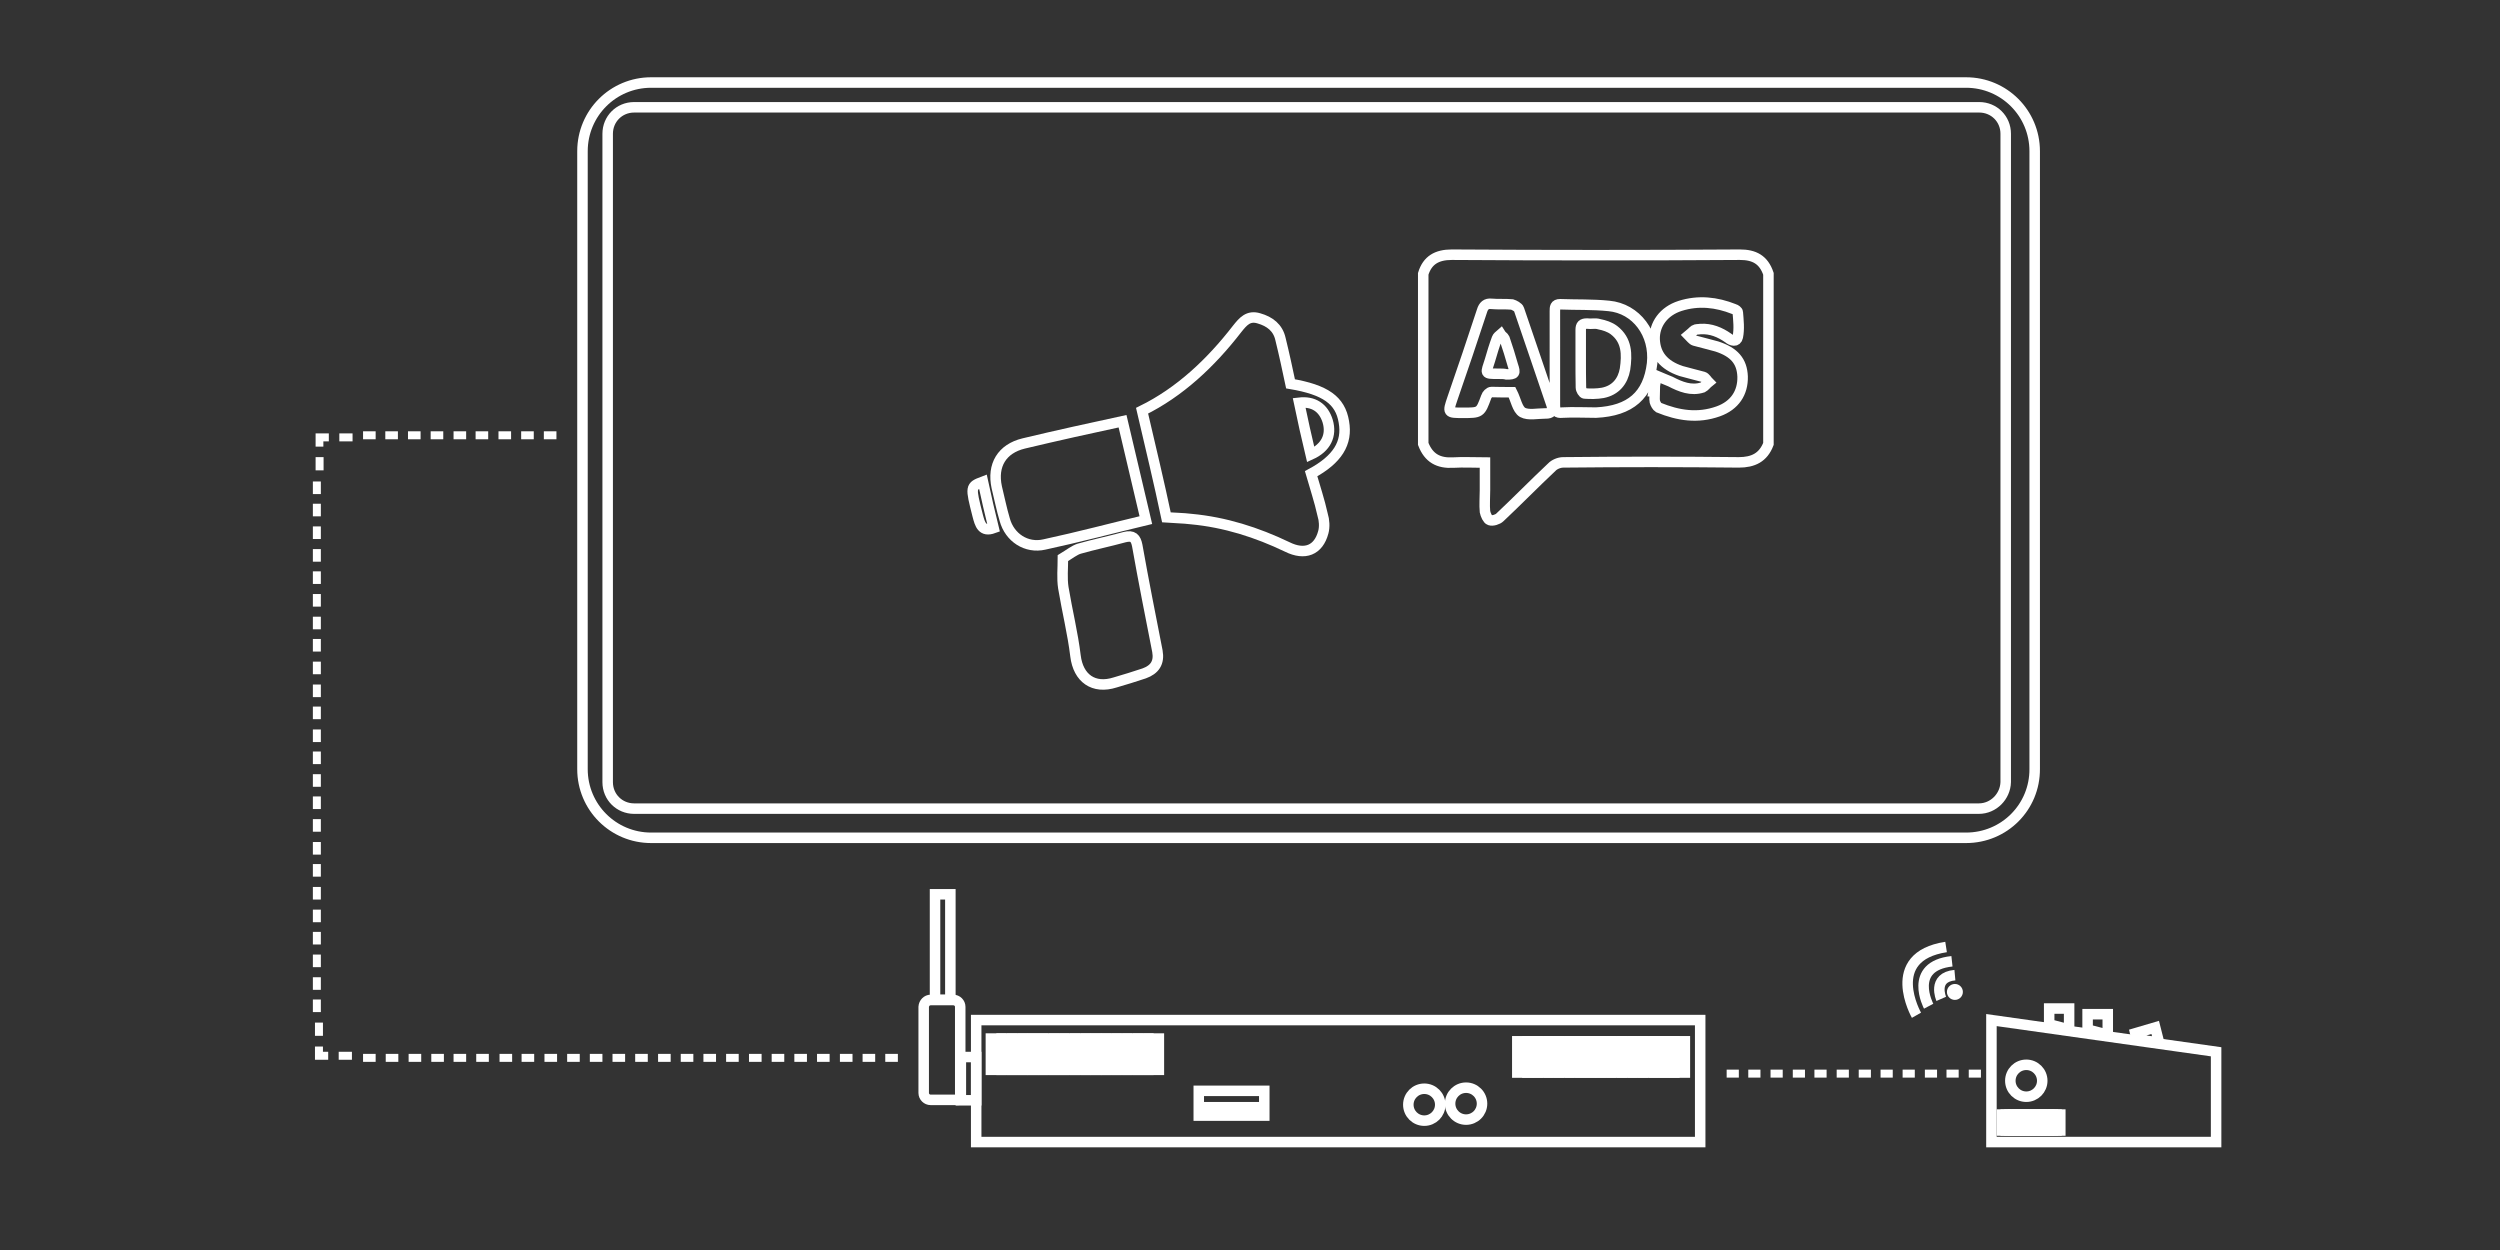 <?xml version="1.0" encoding="utf-8"?>
<!-- Generator: Adobe Illustrator 18.0.0, SVG Export Plug-In . SVG Version: 6.00 Build 0)  -->
<!DOCTYPE svg PUBLIC "-//W3C//DTD SVG 1.1//EN" "http://www.w3.org/Graphics/SVG/1.1/DTD/svg11.dtd">
<svg version="1.1" id="Layer_1" xmlns="http://www.w3.org/2000/svg" xmlns:xlink="http://www.w3.org/1999/xlink" x="0px" y="0px"
	 viewBox="0 0 1190.6 595.3" enable-background="new 0 0 1190.6 595.3" xml:space="preserve">
<rect x="0" y="0" width="1190.6" height="595.3" fill="#333333" stroke="none"/>
<g>
	<g>
		<g>
			<g>
				<path fill="none" stroke="#FFFFFF" stroke-width="5" stroke-miterlimit="10" d="M936.3,399H310.1c-18.1,0-32.7-14.6-32.7-32.7
					V72c0-18.1,14.6-32.7,32.7-32.7h626.2c18.1,0,32.7,14.6,32.7,32.7v294.2C969.1,384.4,954.5,399,936.3,399z"/>
				<path fill="none" stroke="#FFFFFF" stroke-width="5" stroke-miterlimit="10" d="M942.4,385.1H302c-7,0-12.6-5.5-12.6-12.6V63.7
					c0-7,5.5-12.6,12.6-12.6h640.6c7,0,12.6,5.5,12.6,12.6v308.8C955,379.3,949.4,385.1,942.4,385.1z"/>
			</g>
			<g>
				<rect x="464.9" y="485.8" fill="none" stroke="#FFFFFF" stroke-width="5" stroke-miterlimit="10" width="344.8" height="58.1"/>
				<rect x="457.6" y="503.4" fill="none" stroke="#FFFFFF" stroke-width="5" stroke-miterlimit="10" width="7.3" height="20.6"/>
				<path fill="none" stroke="#FFFFFF" stroke-width="5" stroke-miterlimit="10" d="M443.2,476.2h10.8c1.8,0,3.3,1.5,3.3,3.3v41
					c0,3.8,0.8,3.3-3.3,3.3h-10.8c-1.8,0-3.3-1.5-3.3-3.3v-41C440,477.7,441.5,476.2,443.2,476.2z"/>
				<rect x="445.3" y="425.9" fill="none" stroke="#FFFFFF" stroke-width="5" stroke-miterlimit="10" width="7.3" height="50.3"/>
				<g>
					<rect x="471.9" y="494.6" fill="none" stroke="#FFFFFF" stroke-width="5" stroke-miterlimit="10" width="5" height="14.9"/>
					<rect x="477" y="494.6" fill="none" stroke="#FFFFFF" stroke-width="5" stroke-miterlimit="10" width="5" height="14.9"/>
					<rect x="482" y="494.6" fill="none" stroke="#FFFFFF" stroke-width="5" stroke-miterlimit="10" width="5" height="14.9"/>
					<rect x="487" y="494.6" fill="none" stroke="#FFFFFF" stroke-width="5" stroke-miterlimit="10" width="5" height="14.9"/>
					<rect x="491.8" y="494.6" fill="none" stroke="#FFFFFF" stroke-width="5" stroke-miterlimit="10" width="5" height="14.9"/>
					<rect x="496.9" y="494.6" fill="none" stroke="#FFFFFF" stroke-width="5" stroke-miterlimit="10" width="5" height="14.9"/>
					<rect x="501.9" y="494.6" fill="none" stroke="#FFFFFF" stroke-width="5" stroke-miterlimit="10" width="5" height="14.9"/>
					<rect x="506.9" y="494.6" fill="none" stroke="#FFFFFF" stroke-width="5" stroke-miterlimit="10" width="5" height="14.9"/>
					<rect x="512" y="494.6" fill="none" stroke="#FFFFFF" stroke-width="5" stroke-miterlimit="10" width="5" height="14.9"/>
					<rect x="517" y="494.6" fill="none" stroke="#FFFFFF" stroke-width="5" stroke-miterlimit="10" width="5" height="14.9"/>
					<rect x="521.8" y="494.6" fill="none" stroke="#FFFFFF" stroke-width="5" stroke-miterlimit="10" width="5" height="14.9"/>
					<rect x="526.8" y="494.6" fill="none" stroke="#FFFFFF" stroke-width="5" stroke-miterlimit="10" width="5" height="14.9"/>
					<rect x="531.8" y="494.6" fill="none" stroke="#FFFFFF" stroke-width="5" stroke-miterlimit="10" width="5" height="14.9"/>
					<rect x="536.9" y="494.6" fill="none" stroke="#FFFFFF" stroke-width="5" stroke-miterlimit="10" width="5" height="14.9"/>
					<rect x="541.9" y="494.6" fill="none" stroke="#FFFFFF" stroke-width="5" stroke-miterlimit="10" width="5" height="14.9"/>
					<rect x="546.9" y="494.6" fill="none" stroke="#FFFFFF" stroke-width="5" stroke-miterlimit="10" width="5" height="14.9"/>
				</g>
				<g>
					<rect x="722.6" y="495.9" fill="none" stroke="#FFFFFF" stroke-width="5" stroke-miterlimit="10" width="5" height="14.9"/>
					<rect x="727.4" y="495.9" fill="none" stroke="#FFFFFF" stroke-width="5" stroke-miterlimit="10" width="5" height="14.9"/>
					<rect x="732.5" y="495.9" fill="none" stroke="#FFFFFF" stroke-width="5" stroke-miterlimit="10" width="5" height="14.9"/>
					<rect x="737.5" y="495.9" fill="none" stroke="#FFFFFF" stroke-width="5" stroke-miterlimit="10" width="5" height="14.9"/>
					<rect x="742.5" y="495.9" fill="none" stroke="#FFFFFF" stroke-width="5" stroke-miterlimit="10" width="5" height="14.9"/>
					<rect x="747.6" y="495.9" fill="none" stroke="#FFFFFF" stroke-width="5" stroke-miterlimit="10" width="5" height="14.9"/>
					<rect x="752.6" y="495.9" fill="none" stroke="#FFFFFF" stroke-width="5" stroke-miterlimit="10" width="5" height="14.9"/>
					<rect x="757.4" y="495.9" fill="none" stroke="#FFFFFF" stroke-width="5" stroke-miterlimit="10" width="5" height="14.9"/>
					<rect x="762.4" y="495.9" fill="none" stroke="#FFFFFF" stroke-width="5" stroke-miterlimit="10" width="5" height="14.9"/>
					<rect x="767.4" y="495.9" fill="none" stroke="#FFFFFF" stroke-width="5" stroke-miterlimit="10" width="5" height="14.9"/>
					<rect x="772.5" y="495.9" fill="none" stroke="#FFFFFF" stroke-width="5" stroke-miterlimit="10" width="5" height="14.9"/>
					<rect x="777.5" y="495.9" fill="none" stroke="#FFFFFF" stroke-width="5" stroke-miterlimit="10" width="5" height="14.9"/>
					<rect x="782.5" y="495.9" fill="none" stroke="#FFFFFF" stroke-width="5" stroke-miterlimit="10" width="5" height="14.9"/>
					<rect x="787.6" y="495.9" fill="none" stroke="#FFFFFF" stroke-width="5" stroke-miterlimit="10" width="5" height="14.9"/>
					<rect x="792.4" y="495.9" fill="none" stroke="#FFFFFF" stroke-width="5" stroke-miterlimit="10" width="5" height="14.9"/>
					<rect x="797.4" y="495.9" fill="none" stroke="#FFFFFF" stroke-width="5" stroke-miterlimit="10" width="5" height="14.9"/>
				</g>
				<rect x="570.9" y="519.5" fill="none" stroke="#FFFFFF" stroke-width="5" stroke-miterlimit="10" width="31.2" height="11.8"/>
				<rect x="571.6" y="524.8" fill="#FFFFFF" width="29.7" height="4.3"/>
				<circle fill="none" stroke="#FFFFFF" stroke-width="5" stroke-miterlimit="10" cx="698.2" cy="525.6" r="7.6"/>
				<circle fill="none" stroke="#FFFFFF" stroke-width="5" stroke-miterlimit="10" cx="678.3" cy="526.1" r="7.6"/>
			</g>
		</g>
		<g>
			<g>
				<g>
					<g>
						<g>
							<g>
								<rect x="235.1" y="189" fill="none" width="32.2" height="37.8"/>
							</g>
							<rect x="237.4" y="205.4" fill="#FFFFFF" width="6" height="3.8"/>
							<rect x="248.2" y="205.4" fill="#FFFFFF" width="6" height="3.8"/>
							<rect x="259" y="205.4" fill="#FFFFFF" width="6" height="3.8"/>
						</g>
					</g>
					<g>
						<g>
							<g>
								<rect x="202.6" y="189" fill="none" width="32.2" height="37.8"/>
							</g>
							<rect x="205.1" y="205.4" fill="#FFFFFF" width="6" height="3.8"/>
							<rect x="216" y="205.4" fill="#FFFFFF" width="6" height="3.8"/>
							<rect x="226.5" y="205.4" fill="#FFFFFF" width="6" height="3.8"/>
						</g>
					</g>
					<g>
						<g>
							<g>
								<rect x="170.4" y="189" fill="none" width="32.2" height="37.8"/>
							</g>
							<rect x="172.9" y="205.4" fill="#FFFFFF" width="6" height="3.8"/>
							<rect x="183.5" y="205.4" fill="#FFFFFF" width="6" height="3.8"/>
							<rect x="194.3" y="205.4" fill="#FFFFFF" width="6" height="3.8"/>
						</g>
					</g>
					<g>
						<g>
							<g>
								<rect x="132.6" y="226.8" fill="none" width="37.8" height="32.2"/>
							</g>
							<rect x="149" y="250.7" fill="#FFFFFF" width="3.8" height="6"/>
							<rect x="149" y="239.9" fill="#FFFFFF" width="3.8" height="6"/>
							<rect x="149" y="229.3" fill="#FFFFFF" width="3.8" height="6"/>
						</g>
					</g>
					<g>
						<g>
							<g>
								<rect x="132.6" y="259" fill="none" width="37.8" height="32.2"/>
							</g>
							<rect x="149" y="282.9" fill="#FFFFFF" width="3.8" height="6"/>
							<rect x="149" y="272.1" fill="#FFFFFF" width="3.8" height="6"/>
							<rect x="149" y="261.5" fill="#FFFFFF" width="3.8" height="6"/>
						</g>
					</g>
					<g>
						<g>
							<g>
								<rect x="132.6" y="291.2" fill="none" width="37.8" height="32.2"/>
							</g>
							<rect x="149" y="315.1" fill="#FFFFFF" width="3.8" height="6"/>
							<rect x="149" y="304.3" fill="#FFFFFF" width="3.8" height="6"/>
							<rect x="149" y="293.7" fill="#FFFFFF" width="3.8" height="6"/>
						</g>
					</g>
					<g>
						<g>
							<g>
								<rect x="132.6" y="323.4" fill="none" width="37.8" height="32.2"/>
							</g>
							<rect x="149" y="347.4" fill="#FFFFFF" width="3.8" height="6"/>
							<rect x="149" y="336.5" fill="#FFFFFF" width="3.8" height="6"/>
							<rect x="149" y="326" fill="#FFFFFF" width="3.8" height="6"/>
						</g>
					</g>
					<g>
						<g>
							<g>
								<rect x="132.6" y="355.7" fill="none" width="37.8" height="32.2"/>
							</g>
							<rect x="149" y="379.3" fill="#FFFFFF" width="3.8" height="6"/>
							<rect x="149" y="368.7" fill="#FFFFFF" width="3.8" height="6"/>
							<rect x="149" y="357.9" fill="#FFFFFF" width="3.8" height="6"/>
						</g>
					</g>
					<g>
						<g>
							<g>
								<rect x="132.6" y="387.9" fill="none" width="37.8" height="32.2"/>
							</g>
							<rect x="149" y="411.5" fill="#FFFFFF" width="3.8" height="6"/>
							<rect x="149" y="401" fill="#FFFFFF" width="3.8" height="6"/>
							<rect x="149" y="390.1" fill="#FFFFFF" width="3.8" height="6"/>
						</g>
					</g>
					<g>
						<g>
							<g>
								<rect x="132.6" y="420.1" fill="none" width="37.8" height="32.2"/>
							</g>
							<rect x="149" y="443.8" fill="#FFFFFF" width="3.8" height="6"/>
							<rect x="149" y="433.2" fill="#FFFFFF" width="3.8" height="6"/>
							<rect x="149" y="422.4" fill="#FFFFFF" width="3.8" height="6"/>
						</g>
					</g>
					<g>
						<g>
							<g>
								<rect x="132.6" y="452.3" fill="none" width="37.8" height="32.2"/>
							</g>
							<rect x="149" y="476" fill="#FFFFFF" width="3.8" height="6"/>
							<rect x="149" y="465.4" fill="#FFFFFF" width="3.8" height="6"/>
							<rect x="149" y="454.6" fill="#FFFFFF" width="3.8" height="6"/>
						</g>
					</g>
					<g>
						<g>
							<g>
								<rect x="170.4" y="484.5" fill="none" width="32.5" height="37.8"/>
							</g>
							<rect x="194.6" y="501.9" fill="#FFFFFF" width="6" height="3.8"/>
							<rect x="183.7" y="501.9" fill="#FFFFFF" width="6" height="3.8"/>
							<rect x="172.9" y="501.9" fill="#FFFFFF" width="6" height="3.8"/>
						</g>
					</g>
					<g>
						<g>
							<g>
								<rect x="202.9" y="484.5" fill="none" width="32.5" height="37.8"/>
							</g>
							<rect x="226.8" y="501.9" fill="#FFFFFF" width="6" height="3.8"/>
							<rect x="216" y="501.9" fill="#FFFFFF" width="6" height="3.8"/>
							<rect x="205.4" y="501.9" fill="#FFFFFF" width="6" height="3.8"/>
						</g>
					</g>
					<g>
						<g>
							<g>
								<rect x="235.3" y="484.5" fill="none" width="32.5" height="37.8"/>
							</g>
							<rect x="259.3" y="501.9" fill="#FFFFFF" width="6" height="3.8"/>
							<rect x="248.4" y="501.9" fill="#FFFFFF" width="6" height="3.8"/>
							<rect x="237.9" y="501.9" fill="#FFFFFF" width="6" height="3.8"/>
						</g>
					</g>
					<g>
						<g>
							<g>
								<rect x="267.8" y="484.5" fill="none" width="32.5" height="37.8"/>
							</g>
							<rect x="291.7" y="501.9" fill="#FFFFFF" width="6" height="3.8"/>
							<rect x="280.9" y="501.9" fill="#FFFFFF" width="6" height="3.8"/>
							<rect x="270.1" y="501.9" fill="#FFFFFF" width="6" height="3.8"/>
						</g>
					</g>
					<g>
						<g>
							<g>
								<rect x="300.3" y="484.5" fill="none" width="32.5" height="37.8"/>
							</g>
							<rect x="324.2" y="501.9" fill="#FFFFFF" width="6" height="3.8"/>
							<rect x="313.4" y="501.9" fill="#FFFFFF" width="6" height="3.8"/>
							<rect x="302.5" y="501.9" fill="#FFFFFF" width="6" height="3.8"/>
						</g>
					</g>
					<g>
						<g>
							<g>
								<rect x="332.5" y="484.5" fill="none" width="32.5" height="37.8"/>
							</g>
							<rect x="356.7" y="501.9" fill="#FFFFFF" width="6" height="3.8"/>
							<rect x="345.8" y="501.9" fill="#FFFFFF" width="6" height="3.8"/>
							<rect x="335" y="501.9" fill="#FFFFFF" width="6" height="3.8"/>
						</g>
					</g>
					<g>
						<g>
							<g>
								<rect x="365" y="484.5" fill="none" width="32.5" height="37.8"/>
							</g>
							<rect x="389.1" y="501.9" fill="#FFFFFF" width="6" height="3.8"/>
							<rect x="378.3" y="501.9" fill="#FFFFFF" width="6" height="3.8"/>
							<rect x="367.5" y="501.9" fill="#FFFFFF" width="6" height="3.8"/>
						</g>
					</g>
					<g>
						<g>
							<g>
								<rect x="397.4" y="484.5" fill="none" width="32.5" height="37.8"/>
							</g>
							<rect x="421.6" y="501.9" fill="#FFFFFF" width="6" height="3.8"/>
							<rect x="410.8" y="501.9" fill="#FFFFFF" width="6" height="3.8"/>
							<rect x="400" y="501.9" fill="#FFFFFF" width="6" height="3.8"/>
						</g>
					</g>
					<g>
						<rect x="161.6" y="206.4" fill="#FFFFFF" width="6.3" height="3.8"/>
						<polygon fill="#FFFFFF" points="150.3,206.4 156.6,206.4 156.6,210.2 154,210.2 154,212.7 150.3,212.7 						"/>
						<rect x="150.3" y="217.7" fill="#FFFFFF" width="3.8" height="6.3"/>
					</g>
					<g>
						<rect x="150" y="487" fill="#FFFFFF" width="3.8" height="6.3"/>
						<polygon fill="#FFFFFF" points="150,504.7 150,498.4 153.8,498.4 153.8,500.9 156.3,500.9 156.3,504.7 						"/>
						<rect x="161.3" y="500.9" fill="#FFFFFF" width="6.3" height="3.8"/>
					</g>
				</g>
			</g>
		</g>
	</g>
	<g>
		<path fill="none" stroke="#FFFFFF" stroke-width="5" stroke-miterlimit="10" d="M677.8,211.4c0-26.9,0-54.1,0-81
			c2-6.5,6.5-9.1,13.6-9.1c45.8,0.3,91.4,0.3,137.2,0c6.8,0,11.3,2.3,13.6,9.1c0,26.9,0,54.1,0,81c-2.5,6.5-7.3,8.8-14.1,8.8
			c-27.9-0.3-55.6-0.3-83.6,0c-2,0-4.3,1-5.5,2.3c-8.3,7.8-16.4,16.1-24.7,23.9c-1,1-3.5,1.8-4.8,1.3c-1-0.3-2-2.5-2.3-4
			c-0.3-3.3,0-6.8,0-10.3c0-4.3,0-8.6,0-13.1c-5.3,0-10.3-0.3-15.1,0C685.1,220.7,680.4,218.2,677.8,211.4z M787.6,186.3
			c0.3,0,0.3,0,0.5,0c0,1.8-0.3,3.5,0,5c0.3,1,1,2.3,1.8,2.8c9.3,3.8,18.6,5.3,28.4,1.8c7.8-2.8,11.8-8.8,11.6-16.6
			c-0.3-7.3-4-11.6-12.3-14.3c-3.5-1-7-1.8-10.6-2.8c-1-0.3-1.8-1.5-2.8-2.5c1-0.8,1.8-1.8,2.8-2.5c0.8-0.5,1.8-0.3,2.8-0.5
			c5-0.3,9.3,1.5,13.3,4.3c1.5,1.3,4,2,4.5-0.5c0.8-3.8,0.3-8.1,0-11.8c0-0.5-1-1.3-1.8-1.5c-8.3-3.3-16.9-4.3-25.7-1.5
			c-7.8,2.5-12.3,8.8-12.1,15.9c0.3,7.3,4.3,12.3,12.6,15.1c3.5,1,7,1.8,10.6,2.8c1,0.3,1.8,1.8,2.5,2.5c-1,0.8-1.8,2-2.8,2.5
			c-5.5,1.8-10.6-0.3-15.4-2.8c-2.3-1-4.5-1.8-6.8-2.8C788.6,181.5,788.1,183.7,787.6,186.3z M740.5,170.9c0,7.3,0,14.9,0,22.1
			c0,2.8,1,3.8,3.5,3.5c5.3-0.3,10.6,0,16.1,0c16.4-0.8,24.9-8.3,26.7-23.4c1.5-14.1-7.6-26.2-20.6-27.4c-7.8-0.8-15.6-0.5-23.2-0.8
			c-2.5,0-2.5,1.5-2.5,3.3C740.5,156.1,740.5,163.4,740.5,170.9z M720.1,186.8c1.8,3.5,2.5,8.1,5,9.6c2.8,1.5,7,0.5,10.8,0.5h0.3
			c2.5,0,3.5-1,2.8-3.8c-5.3-15.4-10.3-30.5-15.6-45.8c-0.3-1-2.3-2-3.3-2.3c-3.3-0.3-6.5,0-9.8-0.3c-2.5-0.3-3.8,1-4.5,3.3
			c-4.5,13.8-9.3,27.9-14.1,41.8c-2.3,6.8-2.3,6.8,5,6.8c8.3,0,8.3,0,11.1-7.6c0.3-1,1.5-2.3,2.5-2.3
			C713.6,186.8,717.1,186.8,720.1,186.8z"/>
		<path fill="none" stroke="#FFFFFF" stroke-width="5" stroke-miterlimit="10" d="M752.8,170.7c0-4.5,0-9.1,0-13.6c0-2.3,0.8-3,3-3
			c2,0.3,4-0.3,5.8,0.3c2.5,0.5,5,1.3,7,2.8c6.3,4.8,6.3,11.6,5.3,18.6c-1,5.8-4.5,10.1-10.6,11.3c-2.8,0.5-5.8,0.5-8.6,0.3
			c-0.8,0-1.8-1.8-1.8-2.8C752.8,180,752.8,175.2,752.8,170.7z"/>
		<path fill="none" stroke="#FFFFFF" stroke-width="5" stroke-miterlimit="10" d="M713.6,178c-7,0-6,0-4-6.5c1-3.5,2-6.8,3.3-10.3
			c0.3-0.8,1-1.3,1.8-2c0.5,0.8,1.5,1.3,1.8,2c1.5,4.3,2.8,8.6,4,12.8c1.3,3.8,1,4.3-3,4.3C716.3,178,715.3,178,713.6,178z"/>
	</g>
	<g>
		<path fill="none" stroke="#FFFFFF" stroke-width="5" stroke-miterlimit="10" d="M543.9,195.6c17.9-8.8,32.7-22.7,45.3-39
			c2.8-3.5,5.3-6.5,10.3-5c5.3,1.5,9.1,4.5,10.3,9.8c1.8,7.3,3.3,14.3,4.8,21.4c16.6,2.8,23.7,7.8,25.4,18.1
			c1.8,10.1-3,17.9-15.6,24.7c1.8,6.3,4,12.8,5.5,19.6c0.8,2.5,1,5.8,0.3,8.3c-2.3,8.6-8.8,11.1-17.1,7c-14.6-7-29.7-11.8-45.8-13.3
			c-4-0.5-8.1-0.5-11.8-0.8C552,229.8,548,213.2,543.9,195.6z M624.2,216.5c7.3-3.3,10.1-9.1,8.1-15.9c-2-6.5-6.8-9.6-13.6-8.8
			C620.4,199.9,622.2,208.2,624.2,216.5z"/>
		<path fill="none" stroke="#FFFFFF" stroke-width="5" stroke-miterlimit="10" d="M534.6,200.6c3.5,14.9,7.3,31,11.1,47.1
			c-15.9,3.8-32,8.1-48.3,11.6c-8.6,2-16.6-3.3-18.9-11.8c-1.5-5-2.5-10.1-3.8-15.4c-2.3-10.6,2.5-18.4,12.8-20.9
			C503.4,207.4,519.3,203.9,534.6,200.6z"/>
		<path fill="none" stroke="#FFFFFF" stroke-width="5" stroke-miterlimit="10" d="M506.2,265.8c3.3-2,5.5-3.8,7.8-4.5
			c7-2,14.3-3.5,21.6-5.5c4-1,5.3,0.5,6,4c3,16.9,6.3,33.5,9.6,50.3c1,5.5-1.3,8.8-6.3,10.6c-4.5,1.5-9.3,3-13.8,4.3
			c-10.3,3.3-17.6-2-18.9-12.6c-1.3-10.8-4-21.6-5.8-32.5C505.7,275.4,506.2,270.6,506.2,265.8z"/>
		<path fill="none" stroke="#FFFFFF" stroke-width="5" stroke-miterlimit="10" d="M473.2,251.5c-5.5,2-6.5-1.8-7.6-6
			c-3.5-13.8-3.5-13.8,2.5-16.1C469.7,236.9,471.4,244.2,473.2,251.5z"/>
	</g>
	<g>
		<g>
			<g>
				<g>
					<g>
						<g>
							<rect x="820" y="491.8" fill="none" width="31.5" height="37.8"/>
						</g>
						<rect x="843.2" y="509.4" fill="#FFFFFF" width="5.8" height="3.8"/>
						<rect x="832.6" y="509.4" fill="#FFFFFF" width="5.8" height="3.8"/>
						<rect x="822.3" y="509.4" fill="#FFFFFF" width="5.8" height="3.8"/>
					</g>
				</g>
				<g>
					<g>
						<g>
							<rect x="851.5" y="491.8" fill="none" width="31.5" height="37.8"/>
						</g>
						<rect x="874.7" y="509.4" fill="#FFFFFF" width="5.8" height="3.8"/>
						<rect x="864.1" y="509.4" fill="#FFFFFF" width="5.8" height="3.8"/>
						<rect x="853.8" y="509.4" fill="#FFFFFF" width="5.8" height="3.8"/>
					</g>
				</g>
				<g>
					<g>
						<g>
							<rect x="883" y="491.8" fill="none" width="31.5" height="37.8"/>
						</g>
						<rect x="906.1" y="509.4" fill="#FFFFFF" width="5.8" height="3.8"/>
						<rect x="895.6" y="509.4" fill="#FFFFFF" width="5.8" height="3.8"/>
						<rect x="885.2" y="509.4" fill="#FFFFFF" width="5.8" height="3.8"/>
					</g>
				</g>
				<g>
					<g>
						<g>
							<rect x="914.4" y="491.8" fill="none" width="31.5" height="37.8"/>
						</g>
						<rect x="937.6" y="509.4" fill="#FFFFFF" width="5.8" height="3.8"/>
						<rect x="927" y="509.4" fill="#FFFFFF" width="5.8" height="3.8"/>
						<rect x="916.7" y="509.4" fill="#FFFFFF" width="5.8" height="3.8"/>
					</g>
				</g>
			</g>
		</g>
	</g>
	<g>
		<polygon fill="none" stroke="#FFFFFF" stroke-width="5" stroke-miterlimit="10" points="1055.4,543.9 948.4,543.9 948.4,485.8 
			1055.4,500.9 		"/>
		<polygon fill="none" stroke="#FFFFFF" stroke-width="5" stroke-miterlimit="10" points="985.4,490.3 975.9,487.8 975.9,480.3 
			985.4,480.3 		"/>
		<polygon fill="none" stroke="#FFFFFF" stroke-width="5" stroke-miterlimit="10" points="1003.8,492.8 994.2,490.3 994.2,483 
			1003.8,483 		"/>
		<polygon fill="none" stroke="#FFFFFF" stroke-width="5" stroke-miterlimit="10" points="1028.2,496.4 1017.6,495.1 1016.9,492.1 
			1026.4,489.3 		"/>
		<circle fill="none" stroke="#FFFFFF" stroke-width="5" stroke-miterlimit="10" cx="965" cy="514.7" r="7.6"/>
		<g>
			<rect x="953.4" y="530.8" fill="none" stroke="#FFFFFF" stroke-width="5" stroke-miterlimit="10" width="1.8" height="7.6"/>
			<rect x="955.2" y="530.8" fill="none" stroke="#FFFFFF" stroke-width="5" stroke-miterlimit="10" width="1.8" height="7.6"/>
			<rect x="957" y="530.8" fill="none" stroke="#FFFFFF" stroke-width="5" stroke-miterlimit="10" width="1.8" height="7.6"/>
			<rect x="958.7" y="530.8" fill="none" stroke="#FFFFFF" stroke-width="5" stroke-miterlimit="10" width="1.8" height="7.6"/>
			<rect x="960.5" y="530.8" fill="none" stroke="#FFFFFF" stroke-width="5" stroke-miterlimit="10" width="1.8" height="7.6"/>
			<rect x="962" y="530.8" fill="none" stroke="#FFFFFF" stroke-width="5" stroke-miterlimit="10" width="1.8" height="7.6"/>
			<rect x="963.8" y="530.8" fill="none" stroke="#FFFFFF" stroke-width="5" stroke-miterlimit="10" width="1.8" height="7.6"/>
			<rect x="965.5" y="530.8" fill="none" stroke="#FFFFFF" stroke-width="5" stroke-miterlimit="10" width="1.8" height="7.6"/>
			<rect x="967.3" y="530.8" fill="none" stroke="#FFFFFF" stroke-width="5" stroke-miterlimit="10" width="1.8" height="7.6"/>
			<rect x="969.1" y="530.8" fill="none" stroke="#FFFFFF" stroke-width="5" stroke-miterlimit="10" width="1.8" height="7.6"/>
			<rect x="970.6" y="530.8" fill="none" stroke="#FFFFFF" stroke-width="5" stroke-miterlimit="10" width="1.8" height="7.6"/>
			<rect x="972.3" y="530.8" fill="none" stroke="#FFFFFF" stroke-width="5" stroke-miterlimit="10" width="1.8" height="7.6"/>
			<rect x="974.1" y="530.8" fill="none" stroke="#FFFFFF" stroke-width="5" stroke-miterlimit="10" width="1.8" height="7.6"/>
			<rect x="975.9" y="530.8" fill="none" stroke="#FFFFFF" stroke-width="5" stroke-miterlimit="10" width="1.8" height="7.6"/>
			<rect x="977.6" y="530.8" fill="none" stroke="#FFFFFF" stroke-width="5" stroke-miterlimit="10" width="1.8" height="7.6"/>
			<rect x="979.4" y="530.8" fill="none" stroke="#FFFFFF" stroke-width="5" stroke-miterlimit="10" width="1.8" height="7.6"/>
		</g>
	</g>
	<g>
		<circle fill="#FFFFFF" cx="931" cy="472.4" r="3.8"/>
		<path fill="none" stroke="#FFFFFF" stroke-width="5" stroke-miterlimit="10" d="M924.5,475.7c0,0-4.5-10.3,6.5-11.3"/>
		<path fill="none" stroke="#FFFFFF" stroke-width="5" stroke-miterlimit="10" d="M918.5,479.2c0,0-10.1-19.1,11.1-21.4"/>
		<path fill="none" stroke="#FFFFFF" stroke-width="5" stroke-miterlimit="10" d="M912.7,483.5c0,0-15.9-27.9,14.1-32.5"/>
	</g>
</g>
</svg>
